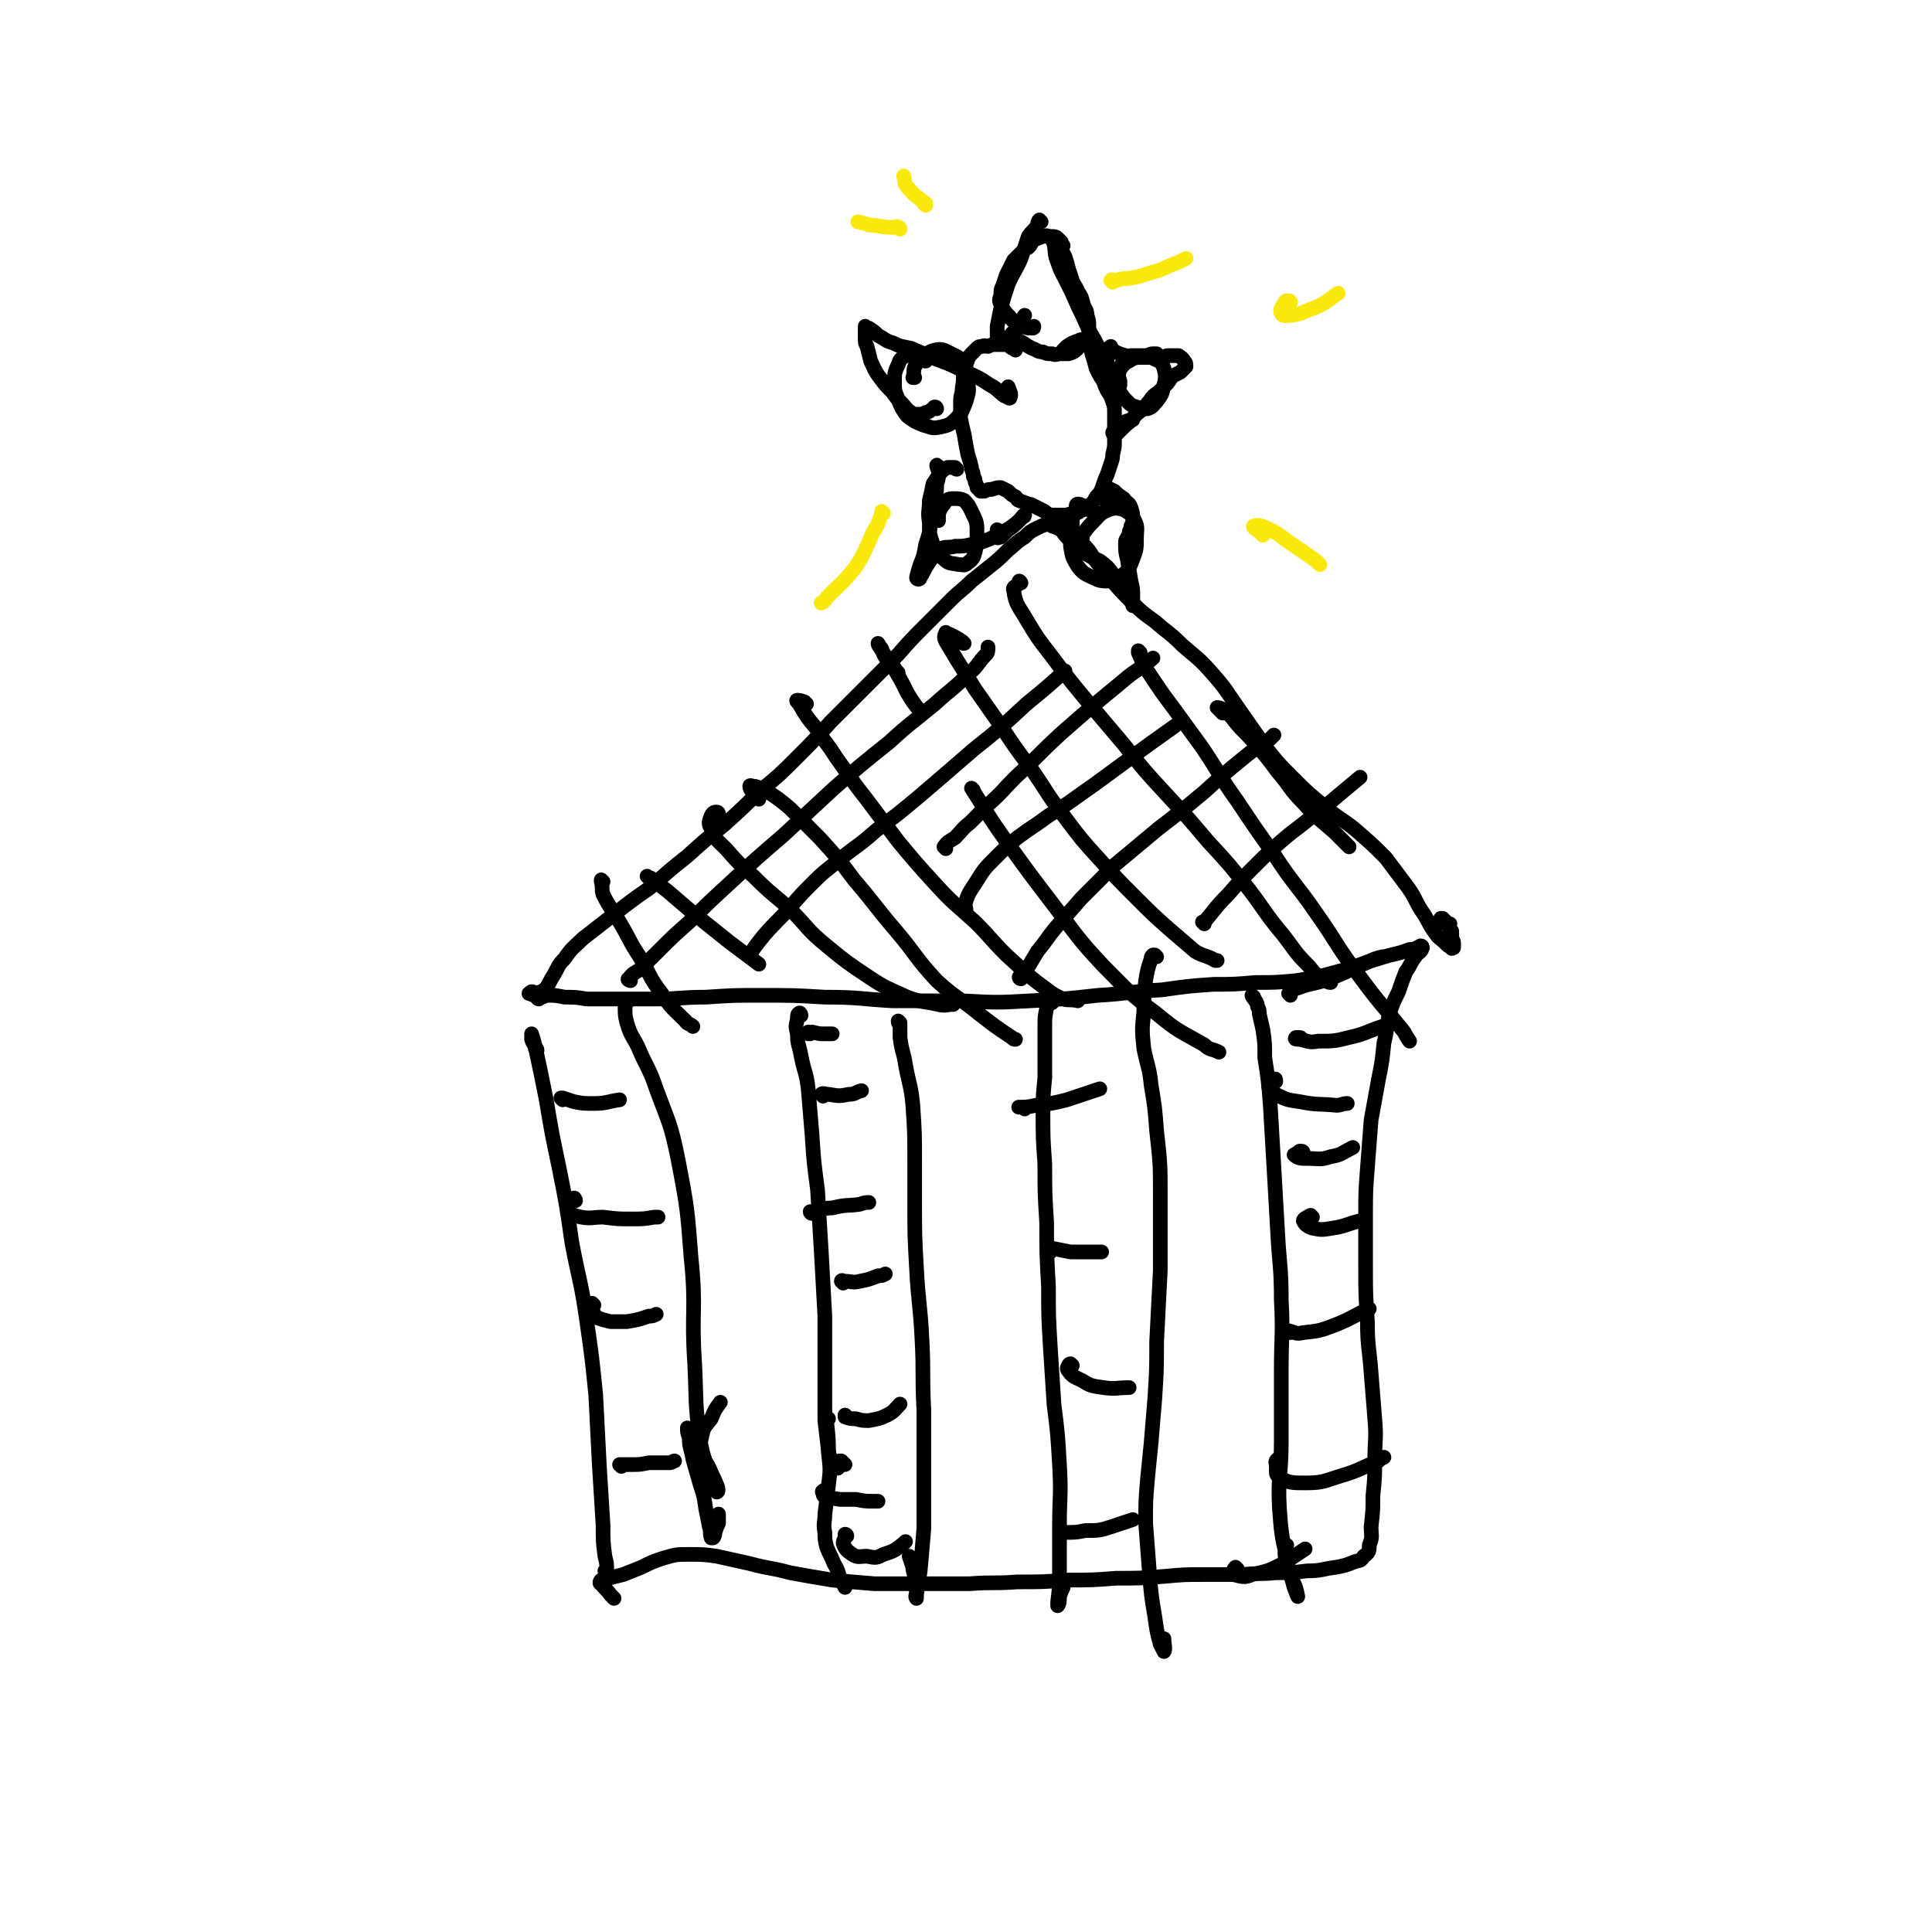 <svg viewBox='0 0 1054 1054' version='1.1' xmlns='http://www.w3.org/2000/svg' xmlns:xlink='http://www.w3.org/1999/xlink'><g fill='none' stroke='#000000' stroke-width='8' stroke-linecap='round' stroke-linejoin='round'><path d='M293,573c0,-1 -1,-1 -1,-1 0,-1 1,0 0,0 0,-2 -1,-2 -2,-5 0,-1 0,-1 0,-2 0,-1 0,-1 0,-1 1,3 1,3 2,7 3,14 3,14 6,29 3,18 3,18 7,37 4,20 4,20 7,41 4,21 5,21 8,42 3,21 3,21 5,41 1,20 1,20 2,39 1,16 1,16 2,32 0,9 0,9 1,17 1,4 1,4 1,7 0,1 -1,1 -1,1 '/><path d='M294,545c0,0 -1,0 -1,-1 0,0 1,0 2,0 2,0 2,-1 4,-1 4,0 4,0 9,1 6,0 6,0 12,1 8,0 8,0 17,0 11,0 11,0 21,0 13,0 13,-1 27,-1 15,-1 15,-1 30,-1 18,0 18,0 35,1 19,0 19,1 37,2 19,0 19,0 38,0 19,1 19,1 37,0 19,-1 19,-1 37,-3 17,-1 17,-2 35,-3 14,-2 14,-2 28,-3 11,0 11,0 23,-1 11,0 11,0 22,-1 12,-2 12,-2 23,-5 12,-3 11,-4 22,-7 9,-3 9,-2 17,-5 3,0 4,-1 6,-2 1,0 1,1 1,1 -1,3 -2,2 -4,5 -3,4 -2,4 -5,8 -2,5 -2,5 -4,11 -3,6 -3,6 -5,12 -2,8 -1,8 -3,16 -1,10 -1,10 -3,20 -2,11 -2,11 -4,22 -1,13 -1,13 -2,26 -1,13 -1,13 -1,26 0,14 0,14 0,28 0,15 0,15 1,30 0,14 1,14 2,28 1,13 1,13 2,25 1,11 0,11 0,23 0,9 0,9 -1,19 0,8 0,8 -1,17 0,5 1,5 -1,10 0,3 0,4 -3,6 -2,3 -2,2 -5,3 -5,2 -5,2 -10,3 -8,1 -8,2 -16,2 -8,1 -8,1 -17,1 -9,1 -9,0 -18,1 -11,0 -11,0 -21,0 -11,0 -11,0 -22,1 -13,1 -13,1 -26,1 -13,1 -13,1 -27,1 -13,1 -13,1 -27,1 -13,1 -13,0 -26,1 -14,0 -14,0 -28,0 -12,0 -12,0 -24,0 -12,-1 -12,-1 -23,-2 -12,-2 -12,-2 -23,-4 -11,-3 -11,-2 -22,-5 -9,-2 -9,-2 -18,-4 -7,-1 -8,-1 -15,-1 -7,0 -7,0 -14,2 -6,2 -6,2 -12,5 -5,2 -5,2 -10,4 -4,1 -4,1 -8,2 -2,1 -3,0 -4,1 -1,1 -1,2 0,2 2,3 3,3 5,6 1,1 1,1 2,2 '/><path d='M291,542c0,0 -1,-1 -1,-1 0,0 1,0 0,0 0,1 -1,0 -1,1 -1,0 0,0 0,0 2,1 2,1 3,0 3,-1 4,-1 6,-3 2,-3 2,-4 4,-7 3,-5 2,-5 6,-9 4,-6 5,-6 10,-11 9,-7 9,-7 18,-14 9,-7 9,-7 19,-14 10,-9 10,-9 20,-17 10,-9 10,-9 20,-17 10,-9 10,-9 19,-18 11,-9 11,-9 21,-19 9,-9 9,-9 18,-19 9,-9 9,-9 19,-19 9,-9 9,-9 18,-18 7,-8 7,-8 15,-16 7,-7 7,-7 14,-14 5,-5 6,-5 11,-10 5,-4 5,-4 10,-8 5,-4 5,-4 10,-9 4,-3 4,-4 9,-7 3,-3 3,-3 7,-5 2,-1 2,-1 5,-2 2,0 2,0 3,1 3,1 3,1 5,2 3,2 3,2 5,3 3,2 3,2 6,4 4,4 4,4 7,9 4,5 4,5 9,11 5,6 5,6 11,12 6,6 6,6 13,11 8,7 8,6 15,13 8,7 9,7 16,15 8,9 8,10 15,20 7,10 7,10 14,20 7,9 7,9 15,17 9,9 9,9 19,17 8,7 9,6 17,13 8,7 8,7 15,14 6,8 6,8 12,16 5,7 4,8 9,15 3,5 3,6 6,10 2,3 3,3 5,5 2,2 2,2 4,3 0,1 0,0 1,0 0,-1 0,-1 0,-3 0,-1 -1,-1 -1,-2 0,-1 0,-1 0,-2 0,0 0,0 0,-1 0,0 0,0 0,-1 -1,-1 -1,-1 -1,-2 -1,-1 -1,-1 -2,-3 -1,-1 -1,-1 -2,-2 -1,0 -1,0 -1,0 0,0 0,0 0,0 0,1 0,2 1,2 1,1 1,0 2,1 1,0 1,0 2,0 '/><path d='M342,547c0,0 -1,-1 -1,-1 0,1 0,2 0,3 0,5 0,5 1,9 2,7 3,7 6,13 5,12 6,11 10,23 7,19 8,19 12,39 5,26 5,27 7,53 3,29 0,29 2,58 1,21 0,21 3,42 2,11 3,11 7,22 1,3 2,5 2,6 1,0 1,-2 0,-4 -2,-5 -2,-4 -4,-9 -2,-4 -3,-4 -4,-9 -1,-4 -1,-5 0,-9 1,-5 2,-5 5,-9 2,-5 2,-5 5,-9 '/><path d='M376,780c0,0 -1,-1 -1,-1 0,2 0,3 1,5 0,6 1,6 2,12 2,7 2,7 4,14 2,6 2,6 3,13 1,5 1,5 2,10 1,3 0,3 1,6 0,0 1,0 1,0 1,-1 1,-2 1,-3 1,-3 1,-3 2,-5 0,-2 0,-2 0,-4 0,0 0,0 0,-1 '/><path d='M307,600c0,0 -1,-1 -1,-1 0,0 1,0 1,0 3,1 3,1 6,2 5,1 5,1 11,1 7,0 7,-1 14,-2 '/><path d='M314,655c0,-1 -1,-1 -1,-1 0,-1 1,0 0,0 -1,1 -3,0 -3,1 -1,2 -1,4 0,5 2,3 3,3 7,4 6,1 6,0 12,0 8,1 8,1 16,1 6,0 6,0 12,-1 1,0 1,0 2,0 '/><path d='M324,712c-1,0 -1,-1 -1,-1 -1,1 -1,2 0,3 1,3 1,3 3,5 3,1 3,1 7,2 4,0 5,0 9,0 6,-1 6,-1 12,-3 2,0 2,0 4,-1 '/><path d='M339,800c0,0 -1,-1 -1,-1 0,0 1,0 1,0 3,0 3,0 6,0 4,0 4,0 9,-1 5,0 5,0 11,0 2,0 2,-1 3,-1 '/><path d='M437,554c0,-1 -1,-2 -1,-1 -1,0 -1,1 -1,3 -1,4 -1,4 0,8 0,6 1,6 2,12 2,10 3,9 4,19 1,12 1,12 2,24 1,15 1,15 3,30 1,16 1,16 2,33 1,18 1,18 2,36 0,16 0,16 0,31 0,13 0,13 0,26 1,8 1,9 2,17 1,4 1,4 2,7 1,1 1,1 2,2 1,0 1,0 1,0 1,-1 1,-1 1,-2 0,-1 0,-1 0,-2 0,0 0,0 0,0 0,0 1,0 1,1 0,0 0,0 1,0 0,1 0,0 1,1 0,0 0,0 0,0 -1,0 -1,0 -1,0 -1,-1 0,-1 -1,-2 '/><path d='M491,558c0,0 -1,-1 -1,-1 0,1 0,1 1,2 0,4 0,4 0,7 1,8 2,8 3,15 2,11 3,11 4,22 1,15 1,15 1,31 0,11 0,11 0,22 0,18 0,18 1,36 1,19 2,19 3,39 1,19 0,19 1,38 0,17 0,17 0,34 0,16 0,16 0,31 -1,12 -1,12 -2,23 -1,6 -1,6 -2,13 0,1 0,2 0,2 -1,-1 0,-2 0,-4 -1,-4 0,-4 -1,-7 0,-3 -1,-3 -1,-6 -1,-3 -1,-3 -2,-6 '/><path d='M452,774c-1,0 -1,-1 -1,-1 -1,1 0,2 0,3 1,9 1,9 1,17 1,9 1,9 0,17 -1,8 -1,8 -2,16 0,5 -1,5 0,10 0,4 0,4 1,8 2,5 2,4 4,9 3,5 2,5 4,10 1,1 1,1 2,3 '/><path d='M462,838c0,0 0,-1 -1,-1 0,0 1,0 0,1 0,2 -1,2 -1,4 1,3 2,4 5,6 3,2 4,1 8,1 5,1 5,1 9,-1 6,-2 6,-2 11,-6 0,0 0,0 1,-1 '/><path d='M451,814c-1,0 -1,-1 -1,-1 -1,0 -2,1 -1,1 0,2 0,2 2,3 3,1 3,0 7,1 4,0 4,0 9,0 5,1 5,1 10,1 1,0 1,0 2,0 '/><path d='M462,773c0,0 -1,-1 -1,-1 0,0 0,0 0,1 3,1 3,1 6,1 3,1 4,1 7,1 5,-1 6,-1 10,-3 4,-2 4,-3 7,-6 '/><path d='M460,700c0,-1 -1,-1 -1,-1 0,-1 1,0 2,0 4,0 4,1 8,0 5,-1 5,-1 10,-3 2,0 2,0 4,-1 '/><path d='M443,662c0,0 -1,0 -1,-1 1,0 1,0 2,0 5,-1 5,-2 10,-2 8,-2 8,-1 15,-2 3,-1 3,-1 5,-1 '/><path d='M449,598c0,-1 -1,-1 -1,-1 1,-1 2,0 4,0 6,1 6,1 11,0 4,0 3,-1 7,-2 '/><path d='M442,564c0,0 -1,-1 -1,-1 0,0 0,1 0,1 1,0 1,-1 2,-1 4,1 4,1 7,1 2,0 2,0 4,0 '/><path d='M574,547c0,-1 -1,-2 -1,-1 -1,1 -1,2 -2,4 -1,5 -1,5 -1,9 0,7 0,7 0,13 0,8 0,8 0,16 -1,10 -1,10 -1,19 0,14 0,14 1,28 0,16 0,16 1,32 0,17 0,17 1,35 0,16 0,16 1,33 1,15 1,15 2,31 2,16 2,16 3,33 1,17 0,17 0,33 0,13 0,13 0,25 0,9 0,9 -1,17 0,1 0,2 0,2 1,-1 1,-3 1,-5 1,-3 1,-3 2,-5 '/><path d='M631,522c0,0 -1,-1 -1,-1 0,0 -1,0 -1,0 -1,1 -1,1 -1,2 -2,6 -2,6 -3,12 -1,9 -1,9 -1,17 -1,10 -1,10 0,20 2,10 3,10 4,20 2,12 2,12 3,25 2,18 2,18 2,36 0,20 0,20 0,40 -1,19 -1,19 -2,39 0,15 0,15 -1,31 -1,12 -1,12 -2,24 -1,10 -1,10 -2,20 -1,12 -1,12 -1,24 1,13 1,13 2,26 1,13 1,13 3,25 1,7 1,8 3,15 1,2 2,4 2,4 1,-1 0,-4 0,-7 '/><path d='M580,836c-1,0 -2,-1 -1,-1 0,0 1,1 2,1 6,0 6,0 11,-1 7,0 8,0 14,-2 6,-2 6,-2 12,-4 '/><path d='M585,745c0,0 0,0 -1,-1 0,0 -1,0 -1,1 -1,1 -1,2 0,3 2,3 3,3 7,5 5,3 5,3 12,4 7,1 7,0 14,0 '/><path d='M573,683c0,0 -1,-1 -1,-1 0,0 0,0 0,0 1,0 1,-1 2,-1 5,1 5,1 10,2 7,0 7,0 14,0 2,0 2,0 3,0 '/><path d='M559,605c0,0 0,-1 -1,-1 -1,0 -3,0 -2,0 3,0 5,0 9,-1 9,-1 9,-1 17,-3 9,-3 9,-3 18,-6 '/><path d='M684,544c0,0 -1,-1 -1,-1 0,0 0,1 1,1 0,1 0,1 1,2 1,2 1,2 1,3 1,2 1,2 1,4 1,5 1,4 2,9 1,7 1,7 1,15 2,13 2,13 3,26 1,17 1,17 2,34 1,18 1,18 2,35 1,19 2,19 2,37 1,19 0,19 0,39 0,19 0,19 0,39 0,18 -2,18 -1,36 1,13 1,14 4,27 1,8 2,8 4,16 1,2 1,3 2,5 0,0 0,0 0,0 -1,-5 -1,-5 -3,-9 -2,-6 -2,-6 -3,-11 -1,-2 -1,-2 -1,-4 0,-1 0,-1 0,-2 0,-1 1,-1 1,-2 '/><path d='M675,856c0,0 -1,-1 -1,-1 -1,1 -2,3 -1,4 4,1 6,2 10,0 9,-2 9,-2 17,-6 6,-4 6,-4 12,-8 '/><path d='M698,797c0,0 -1,-1 -1,-1 -1,1 -1,1 -1,2 1,4 -1,6 2,8 5,3 7,3 14,3 10,0 10,-1 20,-4 10,-3 10,-4 20,-8 1,-1 1,-1 3,-2 '/><path d='M704,727c0,0 0,-1 -1,-1 0,0 0,0 0,0 4,1 4,2 8,1 9,-1 9,-1 17,-4 10,-4 10,-5 19,-9 '/><path d='M716,664c0,0 -1,-1 -1,-1 -2,1 -4,2 -4,3 1,2 2,3 5,4 5,1 5,1 11,0 7,-1 7,-2 15,-4 1,0 1,0 2,0 '/><path d='M711,629c0,0 0,-1 -1,-1 0,0 0,0 -1,0 -1,1 -3,2 -3,2 2,2 4,2 7,2 7,0 7,1 13,-1 6,-1 6,-2 12,-5 '/><path d='M696,590c0,-1 0,-2 -1,-1 -1,0 -3,1 -3,2 0,3 1,4 4,6 6,3 6,3 13,4 10,2 10,1 20,2 3,0 3,-1 6,-1 '/><path d='M710,567c0,0 0,-1 -1,-1 -1,0 -2,0 -2,0 -1,1 0,1 2,1 5,1 5,2 10,1 9,0 9,0 17,-2 9,-2 9,-3 18,-6 '/><path d='M704,543c0,0 -1,-1 -1,-1 2,-2 2,-2 5,-3 8,-3 9,-2 17,-5 11,-4 11,-5 21,-9 4,-2 4,-2 8,-3 '/><path d='M555,186c0,-1 -1,-2 -1,-1 1,0 2,1 4,2 3,2 3,2 5,3 3,1 3,2 6,2 2,1 2,1 5,1 2,1 2,0 5,0 2,0 2,0 4,0 3,-1 3,-1 5,-3 2,-2 2,-2 3,-4 2,-1 2,-1 3,-3 0,-2 0,-3 0,-5 0,-3 0,-3 -1,-6 0,-3 -1,-3 -2,-6 -1,-4 -1,-4 -3,-7 -1,-3 -2,-3 -3,-6 -1,-3 -1,-3 -2,-6 -1,-4 -1,-4 -2,-7 -1,-2 -1,-2 -3,-5 -1,-2 -1,-2 -2,-4 -2,-1 -2,-1 -4,-2 -1,-1 -2,0 -3,0 -3,1 -3,1 -5,2 -2,2 -1,2 -3,4 -2,1 -2,1 -4,3 -1,1 -1,1 -2,2 -1,1 -1,1 -2,2 -1,2 -1,2 -2,4 -1,2 -1,2 -2,4 -1,3 -1,3 -2,6 -1,2 -1,2 -1,5 -1,3 -1,3 0,5 2,4 2,4 5,7 2,3 3,3 6,4 3,2 3,2 6,2 1,0 1,0 1,-1 '/><path d='M554,191c0,0 0,0 -1,-1 -1,0 -1,0 -2,-1 -1,-1 -1,-1 -3,-1 -2,0 -2,0 -5,0 -2,0 -2,0 -4,1 -1,0 -2,-1 -3,0 -2,0 -2,0 -3,1 -1,1 -1,1 -2,2 -2,2 -2,2 -3,4 -1,3 -1,3 -2,7 -1,4 0,4 -1,8 0,4 -1,4 -1,8 0,5 0,5 0,9 1,5 1,5 2,9 1,6 1,6 2,11 1,3 1,3 2,7 0,2 1,2 1,5 1,1 1,2 1,3 1,2 1,2 1,3 1,1 1,1 2,2 1,0 1,0 2,0 2,-1 2,-1 4,-1 3,-1 3,-1 5,-1 2,1 2,1 4,2 2,2 2,2 4,3 1,1 1,2 2,2 2,1 3,1 5,2 1,0 1,0 3,1 2,1 2,1 4,2 2,1 2,1 3,2 2,1 2,1 4,1 2,0 2,0 3,0 2,0 2,0 4,0 2,-1 2,0 4,-1 1,0 2,0 3,-1 2,-1 2,-1 3,-2 3,-2 3,-1 5,-4 1,-2 1,-2 3,-4 1,-2 1,-2 2,-5 1,-3 1,-3 2,-5 1,-3 1,-3 2,-6 1,-3 1,-3 1,-5 1,-4 1,-4 1,-7 0,-4 0,-4 0,-9 0,-3 0,-3 0,-7 0,-3 0,-3 -1,-6 -1,-3 -1,-3 -3,-6 -1,-2 -1,-2 -2,-5 -2,-3 -2,-3 -4,-7 -1,-4 -1,-4 -2,-7 -1,-3 0,-3 -2,-6 -1,-1 -1,-2 -2,-2 -2,-1 -2,-1 -4,0 -3,1 -3,1 -6,3 -1,1 -1,1 -2,2 0,0 0,1 0,1 0,0 0,0 1,0 '/><path d='M632,194c-1,0 -1,0 -1,-1 0,0 0,0 0,0 -1,0 -1,0 -2,0 -1,0 -1,0 -3,1 -2,0 -2,0 -5,0 -2,0 -2,0 -4,0 -1,1 -2,1 -3,2 -2,2 -2,3 -3,5 -1,4 -1,4 0,7 0,3 -1,4 0,6 2,3 2,3 4,5 2,2 2,2 5,3 3,1 3,1 6,1 3,-1 3,-2 5,-4 3,-4 3,-4 4,-9 1,-4 1,-5 0,-9 -1,-3 -2,-4 -5,-5 -3,-2 -4,-2 -8,-1 -4,0 -4,1 -8,3 -2,2 -2,2 -4,5 -1,1 -1,2 -2,4 0,1 0,1 1,2 0,1 1,1 2,1 '/><path d='M505,197c0,0 0,-1 -1,-1 -1,-1 0,-1 -1,-2 -2,-1 -2,-1 -4,-1 -3,0 -3,0 -5,1 -3,2 -3,2 -4,5 -2,4 -2,5 -2,9 0,5 0,5 2,10 2,5 2,5 5,9 4,3 4,3 9,5 4,1 4,2 9,1 4,-1 5,-1 8,-4 4,-4 4,-5 6,-10 1,-4 2,-5 1,-10 0,-5 0,-6 -2,-10 -2,-4 -3,-4 -7,-6 -4,-2 -5,-3 -9,-2 -4,1 -4,2 -6,4 -3,2 -3,2 -5,5 -1,3 0,3 -1,6 0,0 1,0 1,0 '/><path d='M522,256c-1,0 -1,-1 -1,-1 -2,0 -2,0 -4,0 -2,1 -2,1 -4,3 -2,3 -2,3 -4,6 -1,5 -1,5 -2,9 0,6 -1,6 0,12 0,6 0,6 2,12 2,4 2,5 6,8 3,3 4,2 8,3 3,0 3,1 5,-1 3,-2 3,-3 4,-6 1,-5 1,-5 1,-10 0,-5 0,-6 -2,-10 -2,-4 -2,-5 -5,-8 -2,-1 -3,-1 -6,-1 -3,0 -4,1 -5,3 -2,2 -2,3 -3,5 0,2 0,2 0,4 '/><path d='M597,280c0,-1 -1,-1 -1,-1 -1,-1 -1,0 -2,-1 -2,0 -2,-1 -3,-2 -2,-1 -2,-1 -3,-1 -1,0 -1,1 -1,2 -2,5 -2,5 -2,9 -1,6 -1,6 -1,12 1,6 1,6 4,11 3,4 4,4 8,6 4,2 5,2 9,2 3,0 4,0 7,-3 4,-3 4,-4 6,-9 2,-5 2,-6 2,-11 0,-5 1,-6 -1,-10 -2,-4 -3,-4 -6,-6 -4,-1 -5,-1 -8,0 -5,2 -5,3 -8,6 -3,3 -3,3 -6,7 -1,1 0,2 -1,4 0,0 0,0 0,0 '/><path d='M568,121c0,0 -1,-1 -1,-1 -1,1 -1,2 -1,3 -2,3 -3,3 -5,6 -2,6 -2,6 -4,12 -3,7 -4,7 -7,14 -2,6 -2,6 -4,13 -1,5 -1,5 -2,10 0,3 0,3 0,7 0,1 0,1 1,1 0,1 1,1 2,0 1,0 1,0 2,-1 2,-1 2,-2 3,-3 2,-2 2,-2 4,-5 2,-2 1,-2 3,-5 '/><path d='M580,134c-1,0 -1,0 -1,-1 -1,0 0,0 0,-1 -1,-1 -1,-1 -2,-2 -1,-1 -2,-1 -3,-1 0,0 0,0 0,0 0,2 0,2 1,4 1,5 0,5 2,10 2,6 2,5 5,11 3,6 3,6 6,13 3,6 3,6 6,13 3,5 3,5 6,11 2,4 1,4 3,8 1,1 1,1 2,2 0,0 0,-1 0,-1 -1,-2 -1,-2 -1,-5 0,-2 -1,-2 0,-4 0,-1 1,-1 2,-2 '/><path d='M607,192c0,-1 -1,-1 -1,-1 0,0 1,0 1,0 3,2 4,2 7,3 4,1 4,1 8,1 4,0 4,0 7,0 4,0 4,0 8,-1 3,0 3,0 6,0 1,1 2,1 3,3 1,1 1,1 1,3 -1,1 -1,1 -3,3 -2,1 -2,1 -4,2 -2,2 -2,3 -4,5 -2,2 -2,2 -4,4 -3,2 -3,2 -5,5 -2,2 -1,2 -3,4 -3,2 -3,2 -6,5 -2,3 -2,2 -5,5 -2,2 -2,2 -3,3 -1,1 -2,2 -2,1 -1,0 -1,-1 -1,-1 1,-2 2,-2 4,-3 1,-2 1,-2 3,-3 2,-1 2,0 4,-1 '/><path d='M577,288c0,0 0,0 -1,-1 0,0 1,1 1,1 0,-1 0,-1 0,-2 0,0 0,0 0,0 1,2 0,2 2,3 2,3 2,3 5,6 4,3 4,3 7,6 4,3 5,3 9,5 4,3 4,3 7,7 4,3 4,3 7,6 2,3 1,3 3,7 0,2 0,2 1,4 0,0 0,1 0,0 0,-1 0,-2 0,-4 0,-5 0,-5 -1,-9 -1,-6 -1,-6 -2,-12 -1,-4 -1,-4 -1,-9 0,-2 1,-2 2,-5 0,-2 1,-2 1,-4 1,-2 1,-2 1,-4 0,-3 0,-3 -1,-6 -1,-3 -2,-2 -4,-5 -3,-2 -3,-2 -5,-4 -2,-1 -2,-1 -4,-2 -1,0 -1,1 -1,1 -1,2 -1,3 -1,4 1,2 1,2 2,3 1,1 1,1 1,2 1,0 2,0 2,-1 1,0 1,-1 1,-2 0,0 0,0 0,0 '/><path d='M512,255c0,0 -1,-2 -1,-1 0,1 1,2 1,4 0,3 0,3 -1,6 0,4 0,4 -1,9 -1,5 -1,5 -2,11 -1,7 -1,7 -3,13 -1,6 -1,6 -3,11 -1,3 -1,3 -2,7 0,0 0,1 1,1 0,0 1,0 1,-1 2,-3 2,-4 4,-7 2,-3 2,-3 4,-6 2,-1 2,-2 4,-3 3,-1 4,0 7,-1 4,0 5,0 9,-1 5,-1 5,-1 10,-3 6,-3 6,-3 11,-6 4,-3 4,-3 7,-6 1,0 1,-1 1,-1 -1,0 -1,1 -3,3 -3,3 -3,3 -6,5 -2,2 -2,2 -4,4 -1,0 -2,1 -2,0 -1,-1 0,-1 0,-3 0,-1 0,-1 0,-1 '/><path d='M511,223c0,0 0,-1 -1,-1 -1,0 0,1 -1,1 -2,1 -2,2 -4,2 -2,1 -2,1 -4,1 -2,0 -3,0 -4,-1 -3,-2 -3,-3 -5,-5 -3,-3 -3,-3 -5,-6 -4,-4 -4,-4 -7,-8 -3,-4 -3,-5 -5,-9 -1,-4 -1,-4 -2,-8 -1,-2 -1,-2 -1,-4 0,-2 0,-2 0,-3 0,-1 0,-1 0,-2 0,0 0,0 0,-1 0,0 0,0 0,-1 0,0 0,0 0,0 1,1 1,1 2,1 3,2 3,2 5,4 4,2 4,3 8,4 4,2 5,2 10,3 7,3 7,3 14,6 8,3 8,3 16,7 7,3 7,3 13,7 4,2 4,3 8,6 1,0 3,2 3,1 1,-2 0,-3 -1,-6 '/></g>
<g fill='none' stroke='#FAE80B' stroke-width='8' stroke-linecap='round' stroke-linejoin='round'><path d='M607,154c0,0 -1,-1 -1,-1 1,-1 1,0 3,0 3,-1 3,-1 6,-1 6,-1 6,-1 12,-3 8,-2 8,-3 16,-6 2,-1 2,-1 4,-2 '/><path d='M491,125c0,0 0,-1 -1,-1 -1,-1 -1,0 -2,0 -5,0 -5,0 -10,-1 -5,0 -5,-1 -10,-2 '/><path d='M689,292c0,0 0,0 -1,-1 0,0 0,0 -1,-1 -2,-1 -4,-3 -3,-3 2,-1 5,0 9,2 6,3 6,4 12,8 6,4 6,4 13,9 1,1 1,1 2,2 '/><path d='M482,280c0,0 -1,-1 -1,-1 0,0 0,1 0,1 -2,6 -2,6 -5,11 -4,9 -4,10 -9,18 -7,9 -8,9 -16,17 -1,2 -1,2 -3,3 '/><path d='M704,165c0,0 0,-1 -1,-1 -1,0 -2,0 -2,1 -2,3 -3,4 -2,6 1,2 3,1 6,1 6,-1 6,-2 12,-4 7,-3 7,-4 13,-8 '/><path d='M505,112c0,0 -1,-1 -1,-1 0,0 1,0 1,0 -5,-4 -6,-4 -10,-9 -2,-2 -1,-3 -2,-6 '/></g>
<g fill='none' stroke='#000000' stroke-width='8' stroke-linecap='round' stroke-linejoin='round'><path d='M344,535c-1,0 -2,-1 -1,-1 2,-3 3,-3 6,-5 5,-5 5,-5 10,-10 8,-8 8,-8 17,-16 11,-11 11,-11 23,-22 14,-13 14,-13 28,-25 14,-13 14,-13 28,-26 15,-13 15,-13 30,-25 12,-11 13,-11 25,-21 10,-9 10,-8 19,-17 5,-4 4,-5 9,-10 1,-1 1,-2 1,-4 0,0 0,0 0,0 '/><path d='M410,522c-1,0 -2,0 -1,-1 3,-5 4,-6 8,-11 7,-8 7,-7 14,-15 6,-7 6,-7 13,-14 7,-7 7,-6 15,-13 9,-7 10,-7 19,-15 12,-9 12,-9 24,-19 14,-12 14,-12 29,-25 15,-12 15,-12 29,-25 11,-9 11,-9 21,-18 '/><path d='M516,463c0,-1 -1,-1 -1,-1 2,-3 3,-3 6,-5 4,-4 4,-5 8,-8 5,-5 5,-5 10,-10 8,-7 8,-8 15,-15 13,-12 12,-12 25,-24 16,-14 16,-14 33,-28 8,-7 9,-6 17,-13 '/><path d='M527,496c0,-1 -1,-1 -1,-1 2,-7 2,-7 6,-13 5,-8 5,-8 11,-14 6,-6 6,-6 12,-11 8,-6 9,-6 17,-12 13,-8 12,-8 25,-17 15,-11 15,-11 30,-22 7,-5 7,-5 14,-10 '/><path d='M557,534c0,0 -1,0 -1,-1 0,0 0,1 1,1 1,-2 1,-3 3,-5 3,-5 3,-5 6,-10 5,-6 5,-7 10,-13 7,-8 7,-8 14,-16 9,-9 9,-9 18,-18 12,-10 12,-10 24,-20 13,-10 13,-10 25,-20 11,-10 11,-10 22,-19 6,-5 7,-5 14,-10 1,-1 1,-1 2,-2 '/><path d='M657,504c0,0 0,-1 -1,-1 0,0 1,0 1,0 6,-7 6,-8 13,-15 7,-8 7,-8 14,-15 8,-8 8,-8 16,-15 7,-6 8,-6 15,-12 8,-6 8,-6 15,-12 6,-5 6,-5 12,-10 '/><path d='M392,444c0,0 0,-1 -1,-1 -1,0 -2,0 -3,2 -1,3 -2,4 0,7 2,6 3,6 8,11 7,8 7,8 15,15 10,10 10,9 20,18 10,10 9,11 20,20 11,9 11,9 23,17 9,6 10,6 21,11 8,3 8,2 17,4 4,1 4,0 8,0 '/><path d='M440,384c-1,0 -1,0 -1,-1 -2,-1 -4,-1 -4,-1 -1,0 0,1 1,2 4,7 4,7 9,13 5,8 6,8 11,16 8,11 8,12 16,22 9,12 9,12 18,24 10,12 10,12 20,23 10,11 11,11 22,21 9,9 8,9 17,18 9,8 8,8 17,15 7,5 7,6 14,9 3,1 4,0 8,1 '/><path d='M526,351c-1,0 -1,0 -1,-1 -3,-2 -3,-2 -7,-4 -1,0 -2,-1 -2,-1 -1,2 -1,3 0,5 3,5 3,5 6,10 5,8 5,8 10,16 7,10 7,10 14,20 8,12 8,12 17,24 9,13 8,13 18,26 9,12 9,12 19,23 10,11 10,11 20,21 9,9 9,9 18,17 7,6 7,6 14,12 5,3 6,2 11,5 0,0 0,0 1,0 '/><path d='M557,318c0,0 -1,-1 -1,-1 0,0 1,0 0,1 -1,2 -4,2 -3,4 1,8 3,9 7,16 6,10 6,10 13,19 9,12 9,12 18,23 11,13 11,13 22,26 11,14 11,14 23,27 12,13 12,13 23,26 12,13 12,13 23,27 9,12 8,12 18,24 7,9 6,9 14,17 4,5 4,5 9,8 2,1 2,1 3,1 '/><path d='M622,356c0,0 -1,-1 -1,-1 0,0 0,1 0,1 3,7 3,7 7,13 6,9 6,9 12,17 8,11 8,11 16,22 10,15 9,15 19,29 10,15 10,15 20,29 11,17 12,16 23,32 12,17 11,18 24,35 11,15 12,15 24,30 1,2 1,2 3,5 '/><path d='M354,479c0,0 -1,-1 -1,-1 0,0 0,0 0,0 1,1 1,1 2,1 5,4 5,4 9,7 7,6 7,6 14,12 10,8 10,8 20,16 8,6 8,6 16,12 '/><path d='M668,389c0,0 0,0 -1,-1 0,0 0,1 0,1 -1,-1 -2,-2 -3,-3 0,0 2,0 3,1 4,3 4,3 7,7 5,6 6,6 11,12 6,7 6,7 12,15 7,8 6,9 14,17 8,9 8,8 17,16 4,4 4,4 8,8 '/><path d='M329,481c0,0 -1,-1 -1,-1 0,0 0,0 0,1 1,3 0,4 1,7 4,8 5,8 9,15 6,10 5,10 11,19 6,10 5,11 12,20 5,8 6,8 13,15 1,2 2,1 4,3 '/><path d='M414,436c0,0 0,-1 -1,-1 0,0 0,0 -1,-1 -1,-2 -3,-3 -3,-5 0,-1 1,0 3,0 3,1 4,1 7,3 6,4 6,4 12,9 8,8 8,8 16,16 10,11 10,11 19,23 12,14 11,14 23,28 11,13 10,14 22,27 11,10 12,9 23,18 9,7 9,7 18,13 1,1 1,1 2,1 '/><path d='M490,367c0,0 0,0 -1,-1 -2,-3 -2,-3 -5,-6 -2,-3 -2,-3 -3,-6 -1,-1 -2,-3 -2,-3 0,0 0,1 1,2 3,5 3,5 6,9 5,8 5,8 9,16 3,5 3,5 7,10 '/><path d='M531,431c0,0 -1,-1 -1,-1 9,14 9,15 19,29 13,18 13,18 26,35 13,17 13,18 27,33 14,14 14,15 29,26 12,10 12,9 26,17 3,3 4,2 8,4 '/></g>
</svg>
